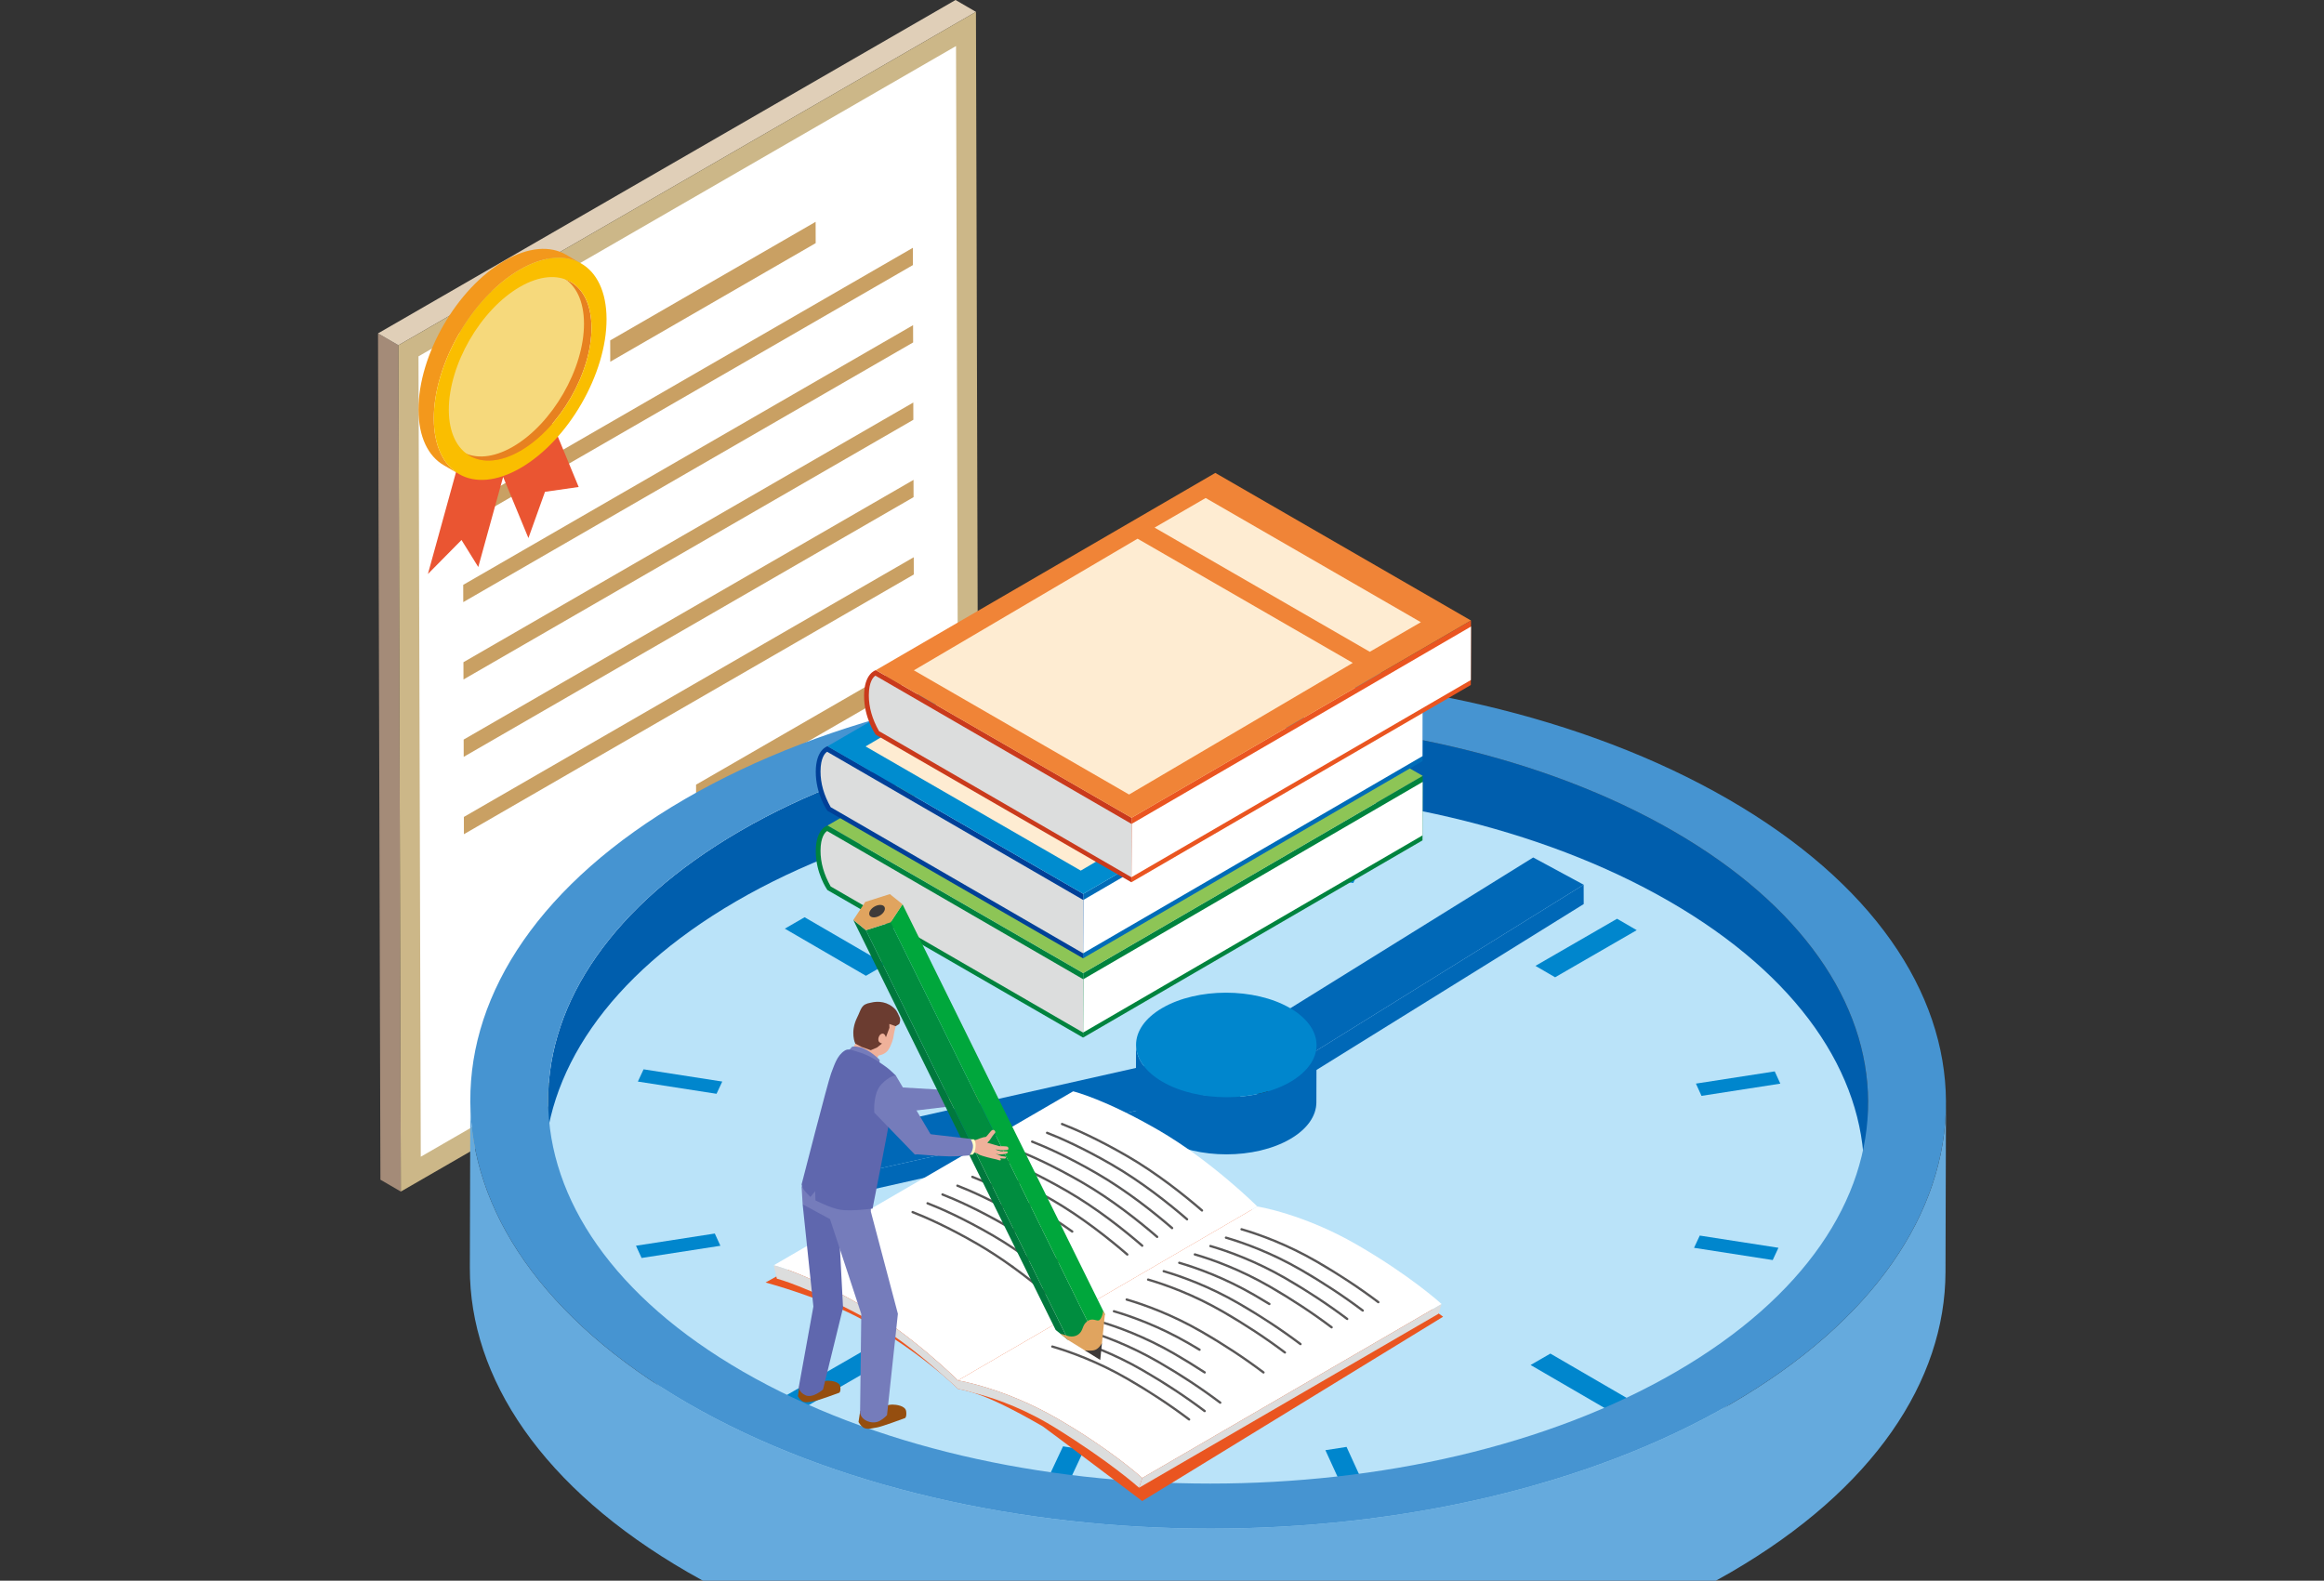 <?xml version="1.0" encoding="UTF-8"?>
<svg id="_テキスト" data-name="テキスト" xmlns="http://www.w3.org/2000/svg" version="1.1" viewBox="0 0 294 200">
  <rect x="0" y="0" width="294" height="200" fill="#333333" stroke="none"/>
  <!-- Generator: Adobe Illustrator 29.0.0, SVG Export Plug-In . SVG Version: 2.1.0 Build 186)  -->
  <defs>
    <style>
      .st0 {
        fill: #ca3a1c;
      }

      .st1 {
        fill: #ea5532;
      }

      .st2 {
        fill: #00a73c;
      }

      .st3 {
        fill: #0086cd;
      }

      .st4 {
        fill: #e78120;
      }

      .st5 {
        fill: #feecd2;
      }

      .st6 {
        fill: #e0a45f;
      }

      .st7 {
        fill: #00833e;
      }

      .st8 {
        fill: #bae3f9;
      }

      .st9 {
        isolation: isolate;
      }

      .st10 {
        fill: #757cbb;
      }

      .st11 {
        fill: #f3981c;
      }

      .st12 {
        fill: #3e3a39;
      }

      .st13 {
        fill: #005ead;
      }

      .st14 {
        fill: #231815;
      }

      .st15 {
        fill: #ea5520;
      }

      .st16 {
        fill: #0068b7;
      }

      .st17 {
        fill: #fff;
      }

      .st18 {
        fill: #954e0f;
      }

      .st19 {
        fill: #004ea2;
      }

      .st20 {
        fill: #dcdddd;
      }

      .st21 {
        fill: #008ccf;
      }

      .st22 {
        fill: #6b3c30;
      }

      .st23 {
        fill: #004098;
      }

      .st24 {
        fill: #65aadd;
      }

      .st25 {
        fill: #e0cfb8;
      }

      .st26 {
        fill: #a48b78;
      }

      .st27 {
        fill: #f08437;
      }

      .st28 {
        fill: #ccb788;
      }

      .st29 {
        fill: #008d3f;
      }

      .st30 {
        fill: #8dc556;
      }

      .st31 {
        fill: #006cb8;
      }

      .st32 {
        fill: #efb19a;
      }

      .st33 {
        fill: #c9a063;
      }

      .st34 {
        fill: #595757;
      }

      .st35 {
        fill: #fabe00;
      }

      .st36 {
        fill: #f6d97c;
      }

      .st37 {
        fill: #00783d;
      }

      .st38 {
        fill: #4694d1;
      }

      .st39 {
        fill: #5f67ae;
      }

      .st40 {
        fill: #fffbc7;
      }

      .st41 {
        fill: #eaf6fd;
      }
    </style>
  </defs>
  <g>
    <g>
      <g class="st9">
        <polygon class="st26" points="50.404 43.682 47.822 42.181 48.126 149.263 50.708 150.764 50.404 43.682"/>
        <polygon class="st25" points="120.883 0 47.822 42.181 50.404 43.682 123.464 1.5 120.883 0"/>
        <polygon class="st28" points="123.464 1.5 50.404 43.682 50.708 150.764 123.768 108.583 123.464 1.5"/>
      </g>
      <polygon class="st17" points="120.943 5.826 52.942 45.087 53.229 146.357 121.23 107.097 120.943 5.826"/>
      <g>
        <polygon class="st33" points="103.181 28.067 77.194 43.071 77.202 45.767 103.189 30.763 103.181 28.067"/>
        <polygon class="st33" points="115.51 41.141 58.6 73.999 58.606 76.184 115.517 43.326 115.51 41.141"/>
        <polygon class="st33" points="115.538 50.929 58.628 83.787 58.634 85.972 115.544 53.114 115.538 50.929"/>
        <polygon class="st33" points="115.594 70.505 58.683 103.363 58.689 105.548 115.6 72.69 115.594 70.505"/>
        <polygon class="st33" points="115.566 60.717 58.656 93.575 58.662 95.76 115.572 62.902 115.566 60.717"/>
        <polygon class="st33" points="114.042 84.278 88.055 99.282 88.063 101.976 114.05 86.972 114.042 84.278"/>
        <polygon class="st33" points="115.483 31.353 58.572 64.211 58.578 66.396 115.489 33.538 115.483 31.353"/>
      </g>
    </g>
    <g>
      <polygon class="st1" points="63.65 60.344 66.848 68.079 68.944 62.227 73.206 61.617 67.911 48.813 63.629 53.165 59.338 53.762 54.132 72.629 58.384 68.324 60.505 71.741 63.65 60.344"/>
      <g>
        <path class="st4" d="M63.897,55.911c-2.508,1.448-4.78,1.582-6.421.629l1.936,1.125c1.641.954,3.913.819,6.421-.629,4.984-2.878,9.011-9.853,8.995-15.58-.008-2.845-1.012-4.847-2.632-5.788l-1.936-1.125c1.62.941,2.624,2.943,2.633,5.788.016,5.727-4.011,12.703-8.995,15.58Z"/>
        <path class="st11" d="M65.769,34.111c3.037-1.753,5.789-1.916,7.776-.761l-1.936-1.125c-1.987-1.155-4.739-.992-7.776.761-6.034,3.484-10.91,11.929-10.89,18.863.01,3.445,1.226,5.869,3.188,7.009l1.936,1.125c-1.962-1.14-3.178-3.564-3.188-7.009-.02-6.934,4.856-15.379,10.89-18.863Z"/>
        <path class="st36" d="M64.884,56.52c4.984-2.878,9.011-9.853,8.995-15.58-.016-5.727-4.07-8.037-9.054-5.16-4.984,2.878-9.011,9.853-8.995,15.58.016,5.727,4.07,8.037,9.054,5.16Z"/>
        <path class="st35" d="M65.84,59.222c6.034-3.484,10.911-11.931,10.892-18.865-.02-6.934-4.928-9.73-10.963-6.246-6.034,3.484-10.91,11.929-10.89,18.863.02,6.934,4.927,9.732,10.962,6.248ZM56.78,51.876c-.016-5.727,4.011-12.703,8.995-15.58,4.984-2.878,9.038-.568,9.054,5.16.016,5.727-4.011,12.703-8.995,15.58-4.984,2.878-9.038.568-9.054-5.16Z"/>
      </g>
    </g>
  </g>
  <g>
    <g>
      <path class="st13" d="M93.549,126.486c32.498-18.886,85.362-18.886,118.074-0,16.461,9.504,24.683,21.979,24.647,34.436l.06-21.335c.035-12.456-8.186-24.932-24.647-34.436-32.711-18.886-85.575-18.886-118.073 0-16.146,9.383-24.227,21.661-24.262,33.959l-.06,21.335c.035-12.297,8.117-24.576,24.262-33.959Z"/>
      <path class="st8" d="M93.495,182.441c32.711,18.886,85.574,18.886,118.074-.001,32.499-18.886,32.328-49.507-.384-68.393-32.713-18.887-85.576-18.886-118.075.001-32.5,18.887-32.328,49.507.385,68.394Z"/>
      <path class="st24" d="M86.992,198.913c36.57,21.114,95.67,21.113,132.002-.001,18.049-10.489,27.084-24.215,27.123-37.962l.061-21.335c-.039,13.747-9.074,27.474-27.123,37.962-36.332,21.114-95.432,21.114-132.002.001-18.402-10.625-27.593-24.571-27.554-38.497l-.06,21.335c-.039,13.925,9.151,27.872,27.554,38.497Z"/>
      <g>
        <polygon class="st3" points="101.788 116.055 99.286 117.499 109.545 123.461 112.047 122.016 101.788 116.055"/>
        <polygon class="st3" points="204.569 116.246 194.244 122.207 196.729 123.652 207.055 117.69 204.569 116.246"/>
        <polygon class="st3" points="206.393 177.227 196.132 171.264 193.63 172.708 203.891 178.672 206.393 177.227"/>
        <polygon class="st3" points="108.945 171.074 98.619 177.036 101.105 178.48 111.431 172.519 108.945 171.074"/>
        <polygon class="st3" points="135.369 105.469 132.692 105.884 135.327 111.655 138.004 111.239 135.369 105.469"/>
        <polygon class="st3" points="171.228 105.54 168.526 111.309 171.198 111.724 173.9 105.955 171.228 105.54"/>
        <polygon class="st3" points="224.513 135.558 214.544 137.104 215.25 138.655 225.222 137.107 224.513 135.558"/>
        <polygon class="st3" points="224.983 157.878 215.031 156.332 214.305 157.881 224.259 159.429 224.983 157.878"/>
        <polygon class="st3" points="170.347 183.071 167.671 183.487 170.307 189.256 172.984 188.841 170.347 183.071"/>
        <polygon class="st3" points="134.479 183 131.775 188.771 134.446 189.187 137.151 183.416 134.479 183"/>
        <polygon class="st3" points="90.427 156.073 80.455 157.617 81.164 159.166 91.135 157.622 90.427 156.073"/>
        <polygon class="st3" points="81.418 135.296 80.694 136.847 90.646 138.393 91.372 136.844 81.418 135.296"/>
      </g>
      <path class="st38" d="M87.053,177.578c36.57,21.114,95.67,21.113,132.002-.001,36.332-21.114,36.138-55.346-.432-76.46-36.57-21.114-95.669-21.114-132.001-0-36.332,21.114-36.139,55.347.43,76.461ZM93.609,105.152c32.498-18.886,85.362-18.886,118.073-0,32.712,18.886,32.885,49.507.386,68.393-32.5,18.887-85.364,18.887-118.076.001-32.711-18.886-32.884-49.507-.384-68.393Z"/>
    </g>
    <g class="st9">
      <polygon class="st14" points="154.19 133.389 154.096 133.243 154.103 135.69 154.197 135.836 154.19 133.389"/>
      <polygon class="st14" points="160.397 136.742 154.19 133.389 154.197 135.836 160.404 139.188 160.397 136.742"/>
      <g>
        <polygon class="st16" points="200.342 111.94 160.397 136.742 160.404 139.188 200.349 114.387 200.342 111.94"/>
        <polygon class="st16" points="200.342 111.94 193.959 108.492 154.096 133.243 154.19 133.389 160.397 136.742 200.342 111.94"/>
      </g>
      <g>
        <polygon class="st19" points="108.318 148.509 105.267 143.769 105.274 146.215 108.325 150.956 108.318 148.509"/>
        <polygon class="st16" points="156.888 137.58 108.318 148.509 108.325 150.956 156.895 140.027 156.888 137.58"/>
        <polygon class="st16" points="154.19 133.389 154.096 133.243 153.837 132.841 105.267 143.769 108.318 148.509 156.888 137.58 154.19 133.389"/>
      </g>
    </g>
    <g class="st9">
      <path class="st16" d="M163.213,144.119c2.207-1.283,3.313-2.962,3.317-4.643l.02-7.231c-.005,1.681-1.11,3.36-3.317,4.643-4.443,2.582-11.673,2.583-16.146.001-2.251-1.299-3.375-3.006-3.37-4.709l-.02,7.231c-.005,1.704,1.119,3.41,3.37,4.709,4.473,2.582,11.702,2.581,16.146-.001Z"/>
      <path class="st3" d="M147.088,136.89c4.473,2.582,11.702,2.581,16.146-.001,4.444-2.582,4.42-6.769-.053-9.351-4.473-2.582-11.702-2.583-16.146-.001-4.443,2.582-4.42,6.771.053,9.353Z"/>
    </g>
  </g>
  <g>
    <g class="st9">
      <g>
        <polygon class="st7" points="179.979 98.166 137.037 123.121 137.014 131.283 179.956 106.328 179.979 98.166"/>
        <polygon class="st17" points="179.979 98.931 137.037 123.903 137.016 130.646 179.958 105.698 179.979 98.931"/>
      </g>
      <g>
        <path class="st7" d="M137.037,123.121l-32.345-18.674c-.074.022-1.484.443-1.492,3.227-.008,2.783,1.395,4.828,1.469,4.935l32.345,18.674.023-8.162Z"/>
        <path class="st20" d="M137.037,123.903l-32.395-18.756c-.272.148-.835.764-.84,2.48-.004,1.499.429,3.023,1.287,4.532l31.927,18.486.021-6.742Z"/>
      </g>
      <polygon class="st30" points="179.979 98.166 147.634 79.492 104.692 104.447 137.037 123.121 179.979 98.166"/>
      <polygon class="st41" points="173.636 98.38 146.412 82.666 139.952 86.41 167.176 102.125 173.636 98.38"/>
      <polygon class="st41" points="165.023 103.529 137.799 87.814 109.5 104.468 136.724 120.183 165.023 103.529"/>
    </g>
    <g class="st9">
      <g>
        <polygon class="st31" points="179.979 88.138 137.037 113.093 137.014 121.255 179.956 96.3 179.979 88.138"/>
        <polygon class="st17" points="179.979 88.903 137.037 113.875 137.016 120.618 179.958 95.67 179.979 88.903"/>
      </g>
      <g>
        <path class="st23" d="M137.037,113.093l-32.345-18.674c-.074.022-1.484.443-1.492,3.227-.008,2.783,1.395,4.828,1.469,4.935l32.345,18.674.023-8.162Z"/>
        <path class="st20" d="M137.037,113.875l-32.395-18.756c-.272.148-.835.764-.84,2.48-.004,1.499.429,3.023,1.287,4.532l31.927,18.486.021-6.742Z"/>
      </g>
      <polygon class="st21" points="179.979 88.138 147.634 69.464 104.692 94.419 137.037 113.093 179.979 88.138"/>
      <polygon class="st5" points="173.636 88.352 146.412 72.638 139.952 76.382 167.176 92.097 173.636 88.352"/>
      <polygon class="st5" points="165.023 93.501 137.799 77.786 109.5 94.44 136.724 110.155 165.023 93.501"/>
    </g>
    <g class="st9">
      <g>
        <polygon class="st15" points="186.09 78.511 143.148 103.466 143.125 111.628 186.067 86.673 186.09 78.511"/>
        <polygon class="st17" points="186.09 79.276 143.148 104.248 143.127 110.99 186.069 86.043 186.09 79.276"/>
      </g>
      <g>
        <path class="st0" d="M143.148,103.466l-32.345-18.674c-.074.022-1.484.443-1.492,3.227-.008,2.783,1.395,4.828,1.469,4.935l32.345,18.674.023-8.162Z"/>
        <path class="st20" d="M143.148,104.248l-32.395-18.756c-.272.148-.835.764-.84,2.48-.004,1.499.429,3.023,1.287,4.532l31.927,18.486.021-6.742Z"/>
      </g>
      <polygon class="st27" points="186.09 78.511 153.745 59.836 110.803 84.792 143.148 103.466 186.09 78.511"/>
      <polygon class="st5" points="152.523 63.01 146.062 66.755 173.287 82.469 179.747 78.725 152.523 63.01"/>
      <polygon class="st5" points="171.134 83.873 143.91 68.159 115.611 84.813 142.835 100.528 171.134 83.873"/>
    </g>
  </g>
  <g>
    <g>
      <g>
        <path class="st15" d="M119.296,174.019c1.091.934,1.741,1.567,1.884,1.709l37.873-22.009c-.144-.142-.793-.776-1.884-1.709-1.878-1.606-5.065-4.101-9.241-6.513-.253-.146-.509-.292-.77-.437-5.072-2.831-10.875-4.75-10.933-4.769l-39.377,21.978c.058.019,7.365,1.97,12.437,4.801.26.145.516.291.77.437,4.176,2.411,7.364,4.906,9.241,6.513Z"/>
        <path class="st17" d="M159.062,152.65c-.026-.026-5.821-5.797-12.534-9.673-6.729-3.885-10.568-4.844-10.77-4.895l-37.873,22.009c.202.051,4.041,1.01,10.77,4.895,6.713,3.876,12.508,9.647,12.534,9.673l37.873-22.009Z"/>
        <path class="st15" d="M144.498,189.922l38.064-23.324c-.058-.048-6.52-4.764-11.592-7.79-.26-.155-.517-.306-.77-.452-4.173-2.41-7.363-3.597-9.244-4.161-1.096-.329-1.748-.446-1.904-.476l-37.873,22.009c.156.031.808.148,1.904.476,1.881.564,4.659,1.859,8.832,4.269.253.146,12.524,9.401,12.582,9.449Z"/>
        <path class="st17" d="M182.372,164.995c-.202-.183-4.033-3.652-10.762-7.536-6.714-3.876-12.522-4.804-12.548-4.808l-37.873,22.009c.026.004,5.834.932,12.548,4.808,6.728,3.885,10.56,7.354,10.762,7.536l37.873-22.009Z"/>
        <path class="st20" d="M109.92,167.018c3.876,2.238,7.343,5.153,9.376,7.001,1.091.934,1.741,1.567,1.896,1.716.144.024.796.141,1.892.47,2.037.501,5.507,1.593,9.38,3.829.346.199.693.407,1.044.625,6.876,4.268,10.406,7.413,10.592,7.579l.398-1.234c-.202-.183-4.033-3.652-10.762-7.536-6.714-3.876-12.522-4.804-12.548-4.808-.026-.026-5.821-5.797-12.534-9.673-6.729-3.885-10.568-4.844-10.77-4.895l.389,1.688c.186.049,3.723.985,10.601,4.657.351.187.699.381,1.044.58Z"/>
        <polygon class="st20" points="182.372 164.995 144.498 187.004 144.101 188.238 181.974 166.229 182.372 164.995"/>
      </g>
      <g>
        <path class="st34" d="M142.472,146.371c3.763,2.172,7.238,4.949,9.492,6.895.028.024.062.036.096.036.041,0,.082-.017.111-.051.053-.061.046-.154-.015-.207-2.263-1.955-5.755-4.743-9.537-6.927-3.69-2.13-6.503-3.371-8.213-4.037-.075-.029-.16.008-.19.083-.029.075.008.16.083.19,1.701.662,4.499,1.897,8.173,4.018Z"/>
        <path class="st34" d="M140.582,147.485c3.763,2.172,7.238,4.949,9.492,6.895.028.024.062.036.096.036.041,0,.082-.017.111-.051.053-.061.046-.154-.015-.207-2.263-1.955-5.755-4.743-9.537-6.927-3.69-2.13-6.503-3.371-8.213-4.037-.075-.03-.16.008-.19.083-.029.075.008.16.083.19,1.701.662,4.499,1.897,8.173,4.018Z"/>
        <path class="st34" d="M138.691,148.6c3.763,2.172,7.238,4.949,9.492,6.895.028.024.062.036.096.036.041,0,.082-.017.111-.051.053-.061.046-.154-.015-.207-2.263-1.955-5.755-4.743-9.537-6.927-3.69-2.13-6.503-3.371-8.213-4.037-.075-.03-.16.008-.19.083-.029.075.008.16.083.19,1.701.662,4.499,1.897,8.173,4.018Z"/>
        <path class="st34" d="M136.801,149.714c3.763,2.172,7.238,4.949,9.492,6.895.028.024.062.036.096.036.041,0,.082-.017.111-.051.053-.061.046-.154-.015-.207-2.263-1.955-5.754-4.743-9.537-6.927-3.69-2.13-6.503-3.371-8.213-4.037-.075-.03-.16.008-.19.083-.029.075.008.16.083.19,1.701.662,4.499,1.897,8.173,4.018Z"/>
        <path class="st34" d="M134.911,150.829c3.763,2.172,7.238,4.949,9.492,6.895.028.024.062.036.096.036.041,0,.082-.017.111-.051.053-.061.046-.154-.015-.207-2.263-1.955-5.755-4.743-9.537-6.927-3.69-2.13-6.503-3.371-8.213-4.037-.075-.03-.16.008-.19.083-.029.075.008.16.083.19,1.701.662,4.499,1.897,8.173,4.018Z"/>
        <path class="st34" d="M133.021,151.944c3.763,2.172,7.238,4.949,9.492,6.895.028.024.062.036.096.036.041,0,.082-.017.111-.051.053-.061.046-.154-.015-.207-2.263-1.955-5.755-4.743-9.537-6.927-3.69-2.13-6.503-3.371-8.213-4.037-.075-.03-.16.008-.19.083-.029.075.008.16.083.19,1.701.662,4.499,1.897,8.173,4.018Z"/>
        <path class="st34" d="M131.13,153.058c1.42.82,2.91,1.791,4.429,2.884.026.019.056.028.086.028.045,0,.09-.021.119-.061.047-.066.032-.157-.033-.205-1.527-1.099-3.025-2.075-4.454-2.9-3.69-2.13-6.503-3.371-8.213-4.037-.075-.03-.16.008-.19.083-.029.075.008.16.083.19,1.701.662,4.499,1.897,8.173,4.018Z"/>
        <path class="st34" d="M129.24,154.173c.757.437,1.54.921,2.327,1.437.025.016.053.024.08.024.048,0,.095-.023.123-.066.044-.068.025-.159-.042-.203-.792-.519-1.58-1.006-2.342-1.446-3.69-2.13-6.503-3.371-8.213-4.037-.075-.03-.16.008-.19.083-.029.075.008.16.083.19,1.701.662,4.499,1.897,8.173,4.018Z"/>
        <path class="st34" d="M127.35,155.287c3.763,2.172,7.238,4.949,9.492,6.895.028.024.062.036.096.036.041,0,.082-.017.111-.051.053-.061.046-.154-.015-.207-2.263-1.955-5.755-4.743-9.537-6.927-3.69-2.13-6.503-3.371-8.213-4.037-.075-.03-.16.008-.19.083-.029.075.008.16.083.19,1.701.662,4.499,1.897,8.173,4.018Z"/>
        <path class="st34" d="M125.46,156.402c3.762,2.172,7.238,4.948,9.492,6.895.028.024.062.036.096.036.041,0,.082-.017.111-.051.053-.061.046-.154-.015-.207-2.263-1.955-5.755-4.743-9.537-6.927-3.69-2.13-6.503-3.371-8.213-4.037-.075-.03-.16.008-.19.083-.029.075.008.16.083.19,1.701.662,4.499,1.897,8.173,4.018Z"/>
        <path class="st34" d="M133.157,164.447c.041,0,.082-.017.111-.051.053-.061.046-.154-.015-.207-1.69-1.46-3.4-2.814-5.083-4.027-.066-.048-.157-.032-.205.033-.047.066-.032.157.033.205,1.676,1.207,3.38,2.557,5.063,4.011.028.024.062.036.096.036Z"/>
        <path class="st34" d="M123.569,157.516c1.42.82,2.91,1.79,4.429,2.884.026.019.056.028.086.028.045,0,.09-.021.119-.061.047-.066.032-.157-.033-.205-1.527-1.1-3.025-2.076-4.454-2.9-3.689-2.13-6.503-3.371-8.213-4.037-.075-.03-.16.008-.19.083-.029.075.008.16.083.19,1.701.663,4.499,1.897,8.173,4.018Z"/>
        <path class="st34" d="M166.465,159.727c2.8,1.617,5.429,3.348,7.813,5.147.027.02.057.03.088.03.044,0,.088-.02.117-.058.049-.065.036-.157-.029-.205-2.394-1.806-5.033-3.544-7.843-5.166-3.766-2.174-7.249-3.419-9.509-4.08-.077-.022-.159.022-.182.099-.023.078.022.159.099.182,2.244.657,5.704,1.893,9.444,4.053Z"/>
        <path class="st34" d="M164.496,160.788c2.799,1.616,5.428,3.348,7.813,5.147.027.02.057.03.088.03.044,0,.088-.02.117-.058.049-.065.036-.157-.029-.205-2.395-1.806-5.034-3.544-7.843-5.166-3.767-2.175-7.25-3.419-9.509-4.08-.077-.022-.159.022-.182.099-.023.078.022.159.099.182,2.243.657,5.703,1.893,9.444,4.053Z"/>
        <path class="st34" d="M162.526,161.849c2.8,1.617,5.429,3.348,7.813,5.147.027.02.057.03.088.03.044,0,.088-.02.117-.058.049-.065.036-.157-.029-.205-2.394-1.806-5.033-3.544-7.843-5.166-3.766-2.174-7.249-3.419-9.508-4.08-.077-.022-.159.022-.182.099-.023.078.022.159.099.182,2.244.657,5.703,1.893,9.444,4.053Z"/>
        <path class="st34" d="M160.557,162.91c2.799,1.616,5.428,3.348,7.813,5.147.027.02.057.03.088.03.044,0,.088-.02.117-.058.049-.065.036-.157-.029-.205-2.395-1.806-5.034-3.544-7.843-5.166-3.767-2.175-7.25-3.419-9.508-4.08-.077-.022-.159.022-.182.099-.023.078.022.159.099.182,2.243.657,5.703,1.893,9.444,4.053Z"/>
        <path class="st34" d="M158.587,163.971c.643.371,1.289.756,1.92,1.143.024.015.05.022.077.022.049,0,.097-.025.125-.07.042-.069.021-.159-.048-.202-.634-.389-1.282-.775-1.927-1.147-3.767-2.175-7.25-3.419-9.508-4.08-.077-.022-.159.022-.182.099-.023.078.022.159.099.182,2.243.657,5.703,1.893,9.444,4.053Z"/>
        <path class="st34" d="M156.618,165.033c2.8,1.617,5.429,3.348,7.813,5.147.026.02.057.03.088.03.044,0,.088-.02.117-.058.049-.065.036-.157-.029-.205-2.394-1.806-5.033-3.544-7.843-5.166-3.766-2.174-7.249-3.419-9.508-4.08-.077-.022-.159.022-.182.099-.023.078.022.159.099.182,2.244.657,5.704,1.893,9.444,4.053Z"/>
        <path class="st34" d="M154.649,166.094c2.799,1.616,5.428,3.348,7.813,5.147.026.02.057.03.088.03.044,0,.088-.02.117-.058.049-.065.036-.157-.029-.205-2.395-1.806-5.034-3.544-7.843-5.166-3.767-2.175-7.25-3.419-9.509-4.08-.078-.022-.159.022-.182.099-.023.078.022.159.099.182,2.243.657,5.703,1.893,9.444,4.053Z"/>
        <path class="st34" d="M151.937,168.618c2.799,1.616,5.428,3.348,7.813,5.147.026.02.057.03.088.03.044,0,.088-.02.117-.058.049-.065.036-.157-.029-.205-2.395-1.806-5.034-3.544-7.843-5.166-3.766-2.174-7.249-3.419-9.509-4.08-.078-.022-.159.022-.182.099-.023.078.022.159.099.182,2.244.657,5.704,1.893,9.444,4.053Z"/>
        <path class="st34" d="M150.322,170.103c.448.259.903.527,1.353.798.024.014.05.021.075.021.05,0,.098-.025.126-.071.042-.069.019-.16-.05-.201-.451-.272-.908-.541-1.358-.801-3.766-2.175-7.25-3.419-9.508-4.08-.078-.022-.159.022-.182.099-.023.078.022.159.099.182,2.243.657,5.703,1.893,9.444,4.053Z"/>
        <path class="st34" d="M148.436,171.382c1.323.764,2.63,1.568,3.883,2.388.025.016.053.024.08.024.048,0,.095-.023.123-.066.044-.068.025-.159-.042-.203-1.258-.824-2.569-1.63-3.897-2.397-3.766-2.174-7.249-3.419-9.508-4.08-.078-.023-.159.022-.182.099-.023.078.022.159.099.182,2.244.657,5.704,1.893,9.444,4.053Z"/>
        <path class="st34" d="M146.467,172.443c2.799,1.616,5.428,3.348,7.813,5.147.026.02.057.03.088.03.044,0,.088-.02.117-.058.049-.065.036-.157-.029-.205-2.395-1.806-5.034-3.545-7.843-5.166-3.767-2.175-7.25-3.419-9.508-4.08-.078-.022-.159.022-.182.099-.023.078.022.159.099.182,2.243.657,5.703,1.893,9.444,4.053Z"/>
        <path class="st34" d="M144.497,173.505c2.799,1.616,5.428,3.348,7.813,5.147.026.02.057.03.088.03.044,0,.088-.02.117-.058.049-.065.036-.157-.029-.205-2.395-1.806-5.034-3.544-7.843-5.167-3.767-2.175-7.25-3.419-9.508-4.08-.078-.022-.159.022-.182.099-.023.078.022.159.099.182,2.243.657,5.703,1.893,9.444,4.053Z"/>
        <path class="st34" d="M142.528,174.566c2.8,1.617,5.429,3.348,7.813,5.147.026.02.057.03.088.03.044,0,.088-.02.117-.058.049-.065.036-.157-.029-.205-2.394-1.806-5.033-3.544-7.843-5.166-3.766-2.174-7.249-3.419-9.509-4.08-.077-.023-.159.022-.182.099-.023.078.022.159.099.182,2.244.657,5.704,1.893,9.444,4.053Z"/>
      </g>
    </g>
    <g>
      <g>
        <path class="st32" d="M123.53,138.473c.132-.115-.135-.236-.505-.278-.326-.037-.816-0-1.268-.085-.451-.084-.974.331-.974.331l-.839.089-.139,1.039.555-.029s.238.077.515.3c.277.223.44.209,1.21.214.77.005.559-.066.722-.059.162.008.471-.048.677-.078.206-.031.258-.168.377-.226.133-.065.309-.186.459-.286.137-.092.163-.354-.221-.503-.384-.15-.295-.143-.678-.154-.383-.011-1.045-.04-1.045-.04,0,0,.245-.112.448-.121.255-.011.572-0.0.703-.115Z"/>
        <path class="st40" d="M120.417,139.118c.028-.596-.385-1.016-.385-1.016l-.71.044-.014,1.776.724-.111s.357-.096.385-.692Z"/>
        <path class="st10" d="M119.622,140.055s.294-.134.411-.936c.072-.491-.322-1.202-.322-1.202l-6.509-.381-4.214-4.297-2.627,2.844s5.565,4.634,5.727,4.767c.162.133,7.534-.794,7.534-.794Z"/>
      </g>
      <g>
        <g class="st9">
          <polygon class="st37" points="135.149 169.566 109.55 117.695 107.949 116.402 133.548 168.273 135.149 169.566"/>
          <polygon class="st29" points="138.263 168.574 112.663 116.703 109.55 117.695 135.149 169.566 138.263 168.574"/>
          <polygon class="st2" points="139.775 166.288 114.176 114.417 112.663 116.703 138.263 168.574 139.775 166.288"/>
          <polygon class="st6" points="114.176 114.417 112.575 113.124 109.461 114.116 107.949 116.402 109.55 117.695 112.663 116.703 114.176 114.417"/>
        </g>
        <path class="st12" d="M111.792,115.401c.294-.431.156-.832-.308-.897-.464-.064-1.078.232-1.372.663-.294.431-.156.832.308.897.464.065,1.078-.232,1.372-.663Z"/>
        <path class="st6" d="M138.945,171.495l.46-1.555.37-3.651-.221-.44s-.059.752-.433,1.141c-.306.318-.846-.357-1.584.194-.713.531-.432,1.262-1.245,1.737-.67.392-1.453.028-1.453.028l-.713-.209,1.024.827,2.069,1.283,1.727.646Z"/>
        <path class="st12" d="M138.535,170.799c-.52.182-1.318.05-1.318.05l1.971,1.222.216-2.131s-.349.677-.87.859Z"/>
      </g>
      <g>
        <path class="st18" d="M110.954,180.609c.536-.071,3.549-1.191,3.549-1.191,0,0,.226-.155.131-.857-.095-.703-1.262-.846-1.763-.846-.5,0-2.697.554-2.697.554l-1.352.244-.214,1.405s.369.703.881.822c.512.119.929-.06,1.465-.131Z"/>
        <path class="st18" d="M103.025,177.271c.477-.064,3.159-1.06,3.159-1.06,0,0,.201-.138.117-.763-.085-.625-1.124-.753-1.569-.753s-2.401.493-2.401.493l-1.203.217-.191,1.251s.329.625.785.732c.456.106.827-.053,1.304-.117Z"/>
        <path class="st39" d="M101.91,176.543c.93.41,2.207-.734,2.207-.734l2.534-10.348-.642-12.297-4.469-.784,1.359,12.932-1.845,10.178s.014.682.856,1.053Z"/>
        <path class="st10" d="M109.705,179.81c.383.169,1.043.261,1.564-.02.575-.31.942-.735.942-.735l1.377-12.826-3.418-12.919-.052-3.784-8.218-.724-.491,1.386.13,2.192,3.462,1.868,3.957,12.009-.152,12.454s.004.704.899,1.098Z"/>
      </g>
      <g>
        <path class="st32" d="M112.345,132.879c.426-.584.69-1.574.698-1.783.008-.209.386-1.749.386-1.749l-1.763-1.635-2.287.383-.913,3.398-.78,1.611,2.812,1.64.633-1.194s.788-.087,1.214-.671Z"/>
        <path class="st22" d="M113.75,129.574s.235-.436.07-.84c-.106-.259-.358-.809-.538-1.003-.956-1.034-2.203-1.097-3.107-.868-1.261.206-1.187.756-1.741,1.879-.934,1.893-.234,3.3-.234,3.3l.762.407,1.195.43.804-.348.62-.496s-.3-.085-.394-.236c-.178-.284-.014-.869.348-1.002.395-.145.538.446.538.446l.447-1.197-.013-.486.803.281.44-.268Z"/>
      </g>
      <g>
        <path class="st10" d="M111.281,134.098s-1.309-1.34-2.556-1.613c-.619-.136-.93-.043-.93-.043l-.463.517s.714.109,1.137.204c.423.095,2.795,1.335,2.795,1.335l.017-.4Z"/>
        <path class="st39" d="M102.523,151.449l.601-.736.037,1.169s1.957 1,3.164,1.185c1.401.214,4.059-.149,4.059-.149,0,0,1.965-9.951,2.088-10.909.123-.958.856-5.926.856-5.926,0,0-.776-.769-1.168-1.044-.392-.275-1.796-1.355-3.172-1.8-1.375-.445-1.689-.587-2.135-.303-.974.621-1.294,1.811-1.708,2.864-.39.991-3.735,14.049-3.735,14.049,0,0,.064.562.697,1.166.089.085.417.434.417.434Z"/>
      </g>
      <g>
        <path class="st32" d="M125.383,144.005c.14-.253.465-.617.523-.704.058-.087-.07-.371-.324-.34-.253.031-.764.947-.936.902-.172-.044-1.202.366-1.202.366l-.821.064.006,1.559.677-.004s.217.009.438.172c.221.163.893.327,1.173.41.28.083.947.221,1.153.269.205.048.431.167.498.11.154-.131-.101-.25-.101-.25,0,0,.612.038.67.033.058-.005.136-.103.126-.186-.01-.083-.396-.096-.537-.119-.142-.024-.768-.323-.768-.323,0,0,.234.047.317.086.083.039.434-.002.571-.003.137-.001.385-.051.536-.115.151-.064.097-.181.077-.23-.02-.049-.751-.02-.844-.035-.093-.014-.699-.221-.699-.221,0,0,.371-.002.508.066.137.068.693-.004.937-.005.244-.001.272-.226.144-.381-.128-.155-1.054-.073-1.123-.111-.068-.039-1.485-.426-1.485-.426,0,0,.345-.331.485-.583Z"/>
        <path class="st40" d="M123.412,145.149c.08-.74-.207-.996-.207-.996l-.521.003-.292,1.984.671-.06s.269-.192.349-.932Z"/>
        <path class="st10" d="M122.633,146.187s.483-.533.456-1.212c-.015-.378-.304-.88-.304-.88l-6.461-.746s-.748.563-.837,1.005c-.089.442.251,1.674.251,1.674,0,0,3.27.281,4.37.284,1.263.003,2.525-.125,2.525-.125Z"/>
        <path class="st10" d="M117.036,145.413c.636-.781.867-1.604.867-1.604l-4.575-7.726s-.742-.034-1.829,1.114c-1.11,1.173-.895,3.581-.895,3.581l5.135,5.305s.754-.004,1.297-.67Z"/>
      </g>
    </g>
  </g>
</svg>
